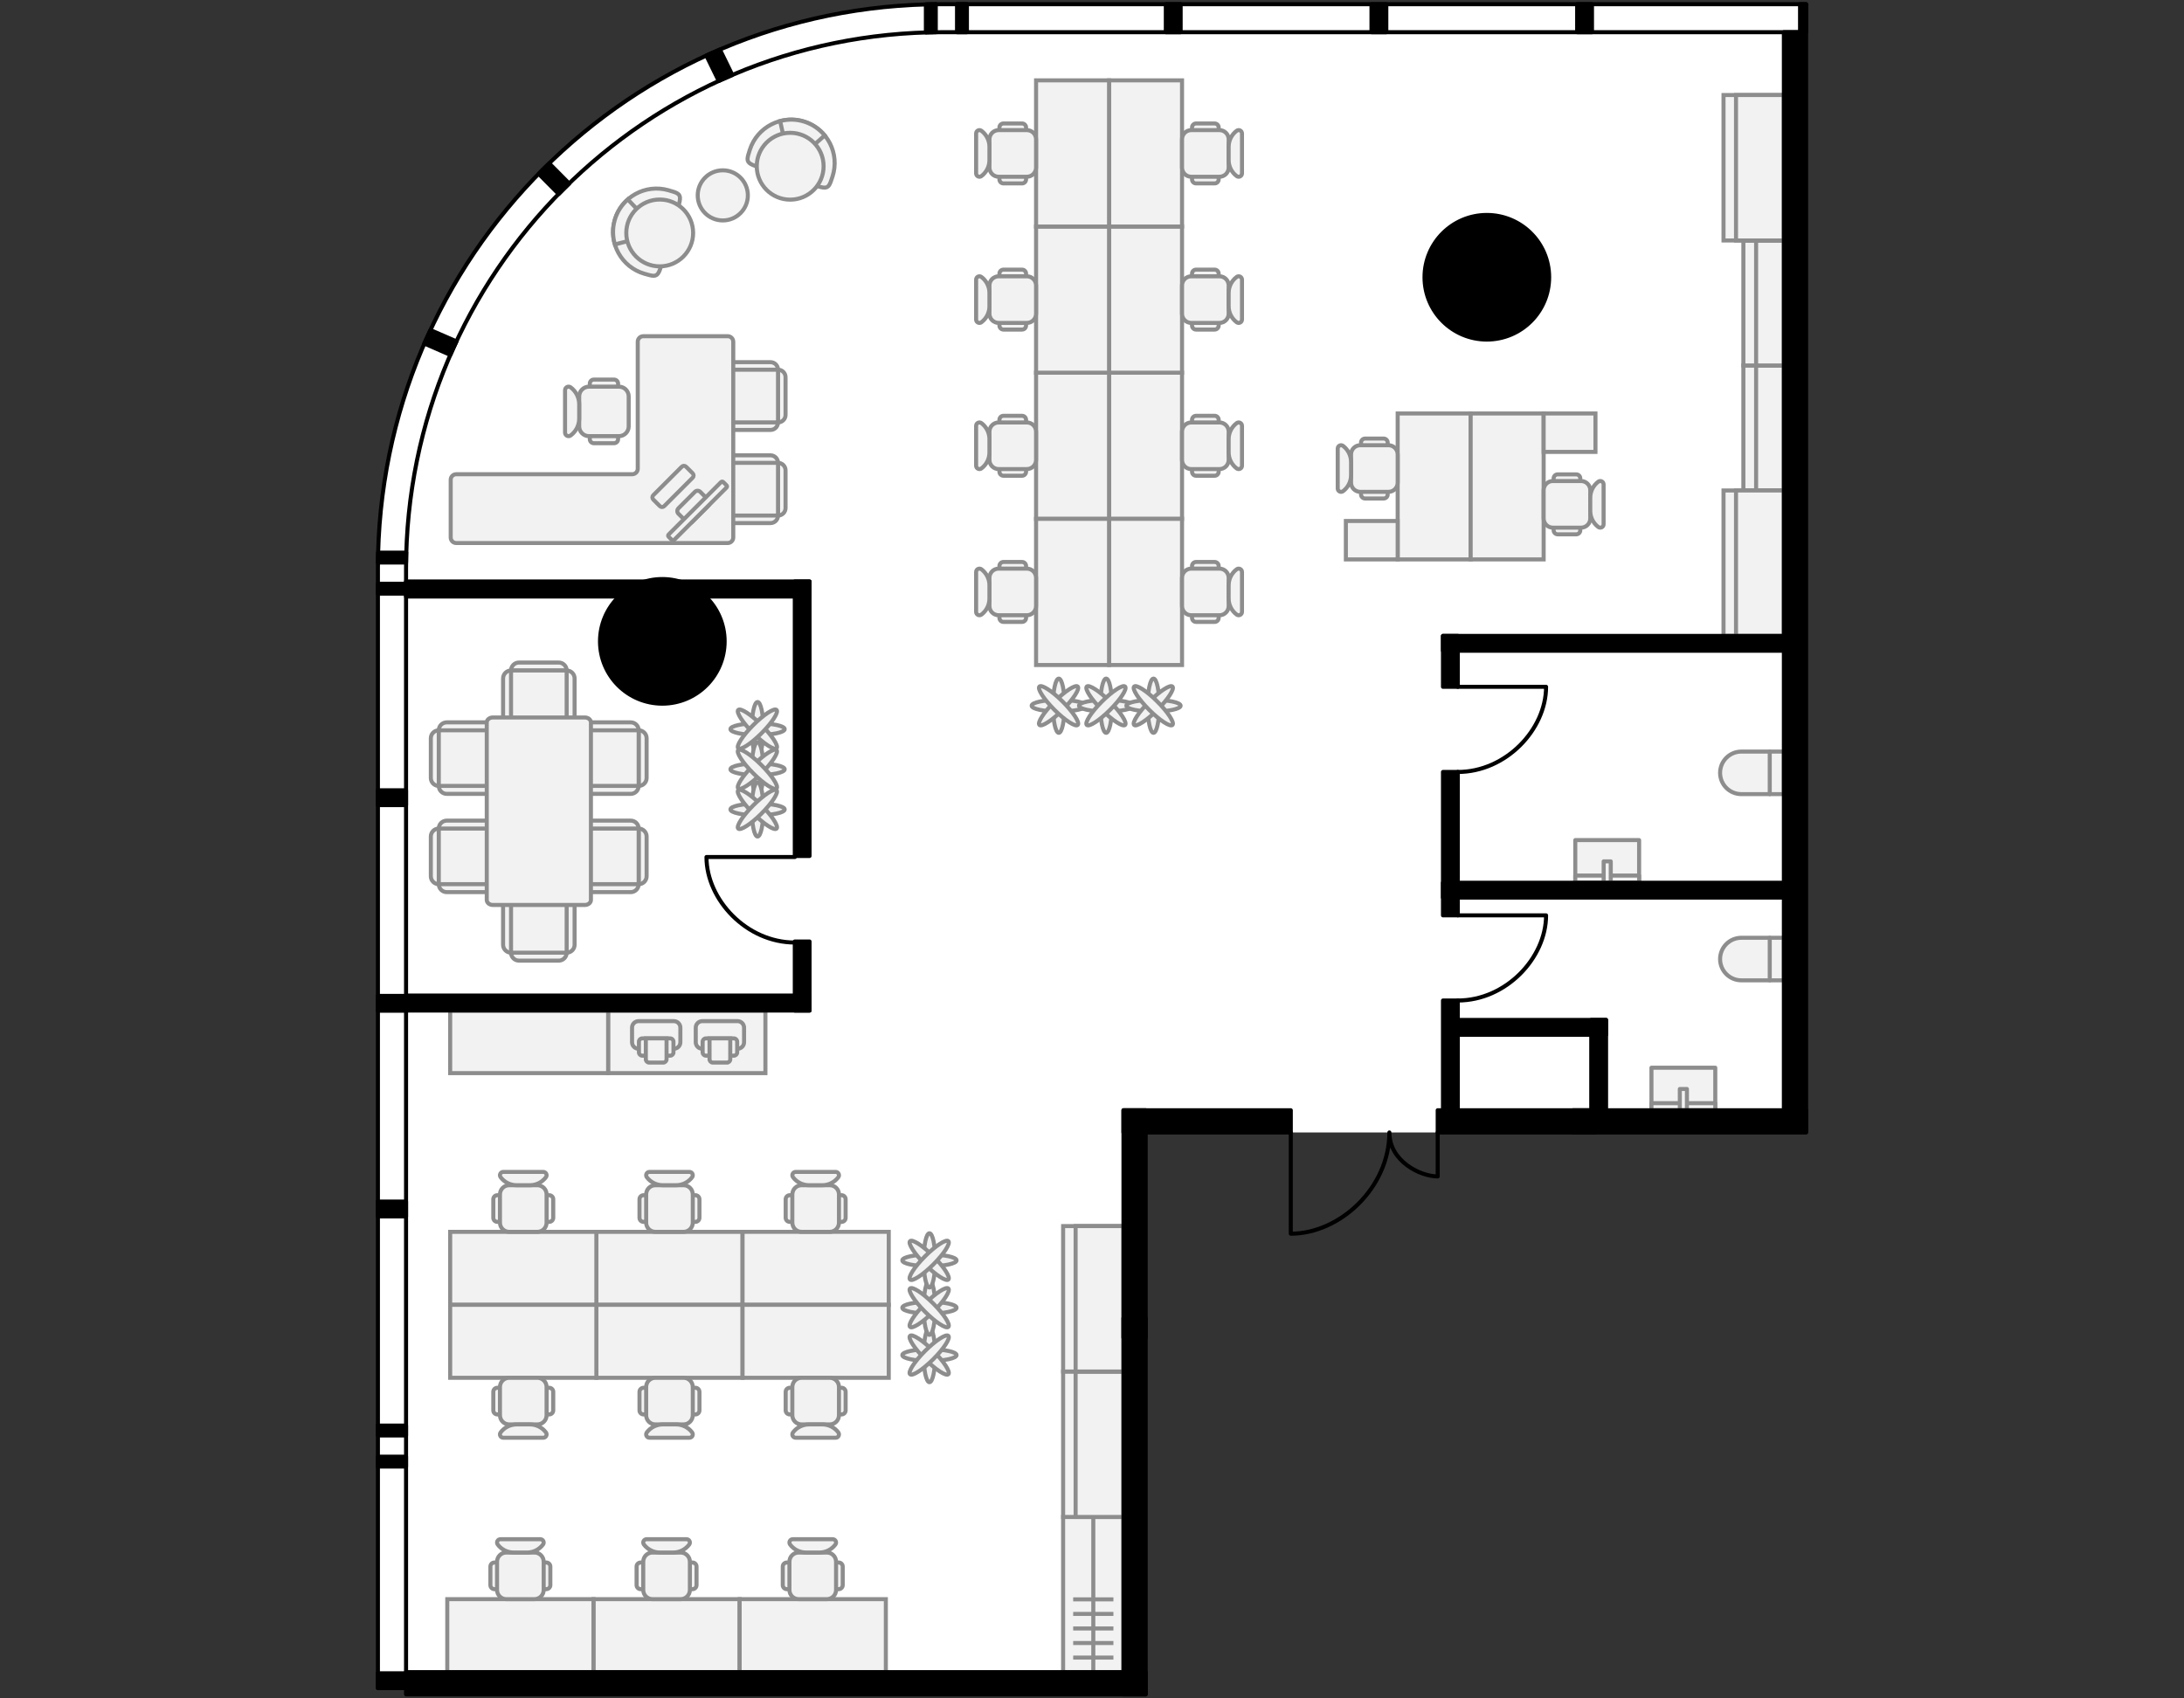 <?xml version="1.0" encoding="utf-8"?>
<!-- Generator: Adobe Illustrator 26.0.2, SVG Export Plug-In . SVG Version: 6.00 Build 0)  -->
<svg version="1.1" xmlns="http://www.w3.org/2000/svg" xmlns:xlink="http://www.w3.org/1999/xlink" x="0px" y="0px"
	 viewBox="0 0 540 420" style="enable-background:new 0 0 540 420;" xml:space="preserve">
<rect x="0" y="0" width="540" height="420" fill="#333333" stroke="none"/>
<style type="text/css">
	.st0{fill:#FFFFFF;}
	.st1{fill:none;stroke:#000000;stroke-linecap:round;stroke-linejoin:round;}
	.st2{fill:#F2F2F2;stroke:#8D8D8D;}
	.st3{fill:#F2F2F2;stroke:#8D8D8D;stroke-linecap:round;stroke-linejoin:round;}
	.st4{fill:none;stroke:#8D8D8D;}
	.st5{fill:#F2F2F2;stroke:#8D8D8D;stroke-linecap:round;stroke-linejoin:round;stroke-miterlimit:10;}
	.st6{fill:none;stroke:#8D8D8D;stroke-linecap:round;stroke-linejoin:round;stroke-miterlimit:10;}
	.st7{stroke:#000000;stroke-linecap:round;stroke-linejoin:round;}
</style>
<g id="Floor">
	<path class="st0" d="M446.563,280.055V1.035l-159.242,0v0h-54.465c-76.998,0-139.418,62.42-139.418,139.418l-0.002,276.999h6.961
		l0,1.547l182.878,0V280.055H446.563z"/>
</g>
<g id="Windows">
	<path class="st1" d="M100.398,417.452V140.614c0-73.263,59.391-132.654,132.654-132.654h213.512V1.035H232.857
		c-76.998,0-139.418,62.42-139.418,139.418v276.999H100.398z"/>
</g>
<g id="Furniture">
	<g>
		<g>
			<g>
				<path class="st2" d="M185.404,37.017c1.825-5.646,7.882-8.743,13.528-6.918c5.646,1.825,8.743,7.882,6.918,13.528
					c-1.375,4.253-1.017,3.145-11.271-0.17C184.387,40.162,184.05,41.206,185.404,37.017z"/>
				<path class="st2" d="M198.932,30.099c-2.033-0.657-4.117-0.668-6.04-0.159l2.481,11.168l8.536-7.618
					C202.648,31.96,200.958,30.754,198.932,30.099z"/>
			</g>
			<circle class="st2" cx="195.373" cy="41.108" r="8.264"/>
		</g>
		<g>
			<g>
				<path class="st2" d="M159.345,67.7c-5.702-1.643-8.992-7.597-7.349-13.299s7.597-8.992,13.299-7.349
					c4.295,1.238,3.177,0.915,0.192,11.271C162.522,68.615,163.576,68.919,159.345,67.7z"/>
				<path class="st2" d="M151.997,54.401c-0.592,2.053-0.535,4.137,0.035,6.042l11.083-2.839l-7.888-8.287
					C153.737,50.627,152.586,52.355,151.997,54.401z"/>
			</g>
			<circle class="st2" cx="163.114" cy="57.605" r="8.264"/>
		</g>
		<circle class="st2" cx="178.712" cy="48.316" r="6.198"/>
	</g>
	<g>
		<path class="st2" d="M292.262,128.31h-18.045V92.164h18.045V128.31z"/>
		<path class="st2" d="M292.262,164.456h-18.045V128.31h18.045V164.456z"/>
		<path class="st2" d="M292.262,92.164h-18.045V56.018h18.045V92.164z"/>
		<path class="st2" d="M274.216,128.31h-18.045V92.164h18.045V128.31z"/>
		<path class="st2" d="M274.216,164.456h-18.045V128.31h18.045V164.456z"/>
		<path class="st2" d="M274.216,92.164h-18.045V56.018h18.045V92.164z"/>
		<g>
			<path class="st2" d="M248.112,66.679h4.588c0.552,0,1,0.448,1,1v12.823c0,0.552-0.448,1-1,1h-4.588c-0.552,0-1-0.448-1-1V67.679
				C247.112,67.127,247.56,66.679,248.112,66.679z"/>
			<path class="st2" d="M246.915,68.326h6.983c1.255,0,2.273,1.018,2.273,2.273v6.983c0,1.255-1.018,2.273-2.273,2.273h-6.983
				c-1.255,0-2.273-1.018-2.273-2.273v-6.983C244.642,69.344,245.66,68.326,246.915,68.326z"/>
			<path class="st2" d="M242.665,79.69c-0.543,0.407-1.318,0.02-1.318-0.659V69.15c0-0.679,0.775-1.066,1.318-0.659l0,0
				c1.244,0.933,1.976,2.397,1.976,3.953v3.294C244.642,77.293,243.91,78.757,242.665,79.69L242.665,79.69z"/>
		</g>
		<g>
			<path class="st2" d="M248.112,102.825h4.588c0.552,0,1,0.448,1,1v12.823c0,0.552-0.448,1-1,1h-4.588c-0.552,0-1-0.448-1-1
				v-12.823C247.112,103.273,247.56,102.825,248.112,102.825z"/>
			<path class="st2" d="M246.915,104.472h6.983c1.255,0,2.273,1.018,2.273,2.273v6.983c0,1.255-1.018,2.273-2.273,2.273h-6.983
				c-1.255,0-2.273-1.018-2.273-2.273v-6.983C244.642,105.49,245.66,104.472,246.915,104.472z"/>
			<path class="st2" d="M242.665,115.836c-0.543,0.407-1.318,0.02-1.318-0.659v-9.882c0-0.679,0.775-1.066,1.318-0.659l0,0
				c1.244,0.933,1.976,2.397,1.976,3.953v3.294C244.642,113.439,243.91,114.903,242.665,115.836L242.665,115.836z"/>
		</g>
		<g>
			<path class="st2" d="M248.112,138.971h4.588c0.552,0,1,0.448,1,1v12.823c0,0.552-0.448,1-1,1h-4.588c-0.552,0-1-0.448-1-1
				v-12.823C247.112,139.419,247.56,138.971,248.112,138.971z"/>
			<path class="st2" d="M246.915,140.618h6.983c1.255,0,2.273,1.018,2.273,2.273v6.983c0,1.255-1.018,2.273-2.273,2.273h-6.983
				c-1.255,0-2.273-1.018-2.273-2.273v-6.983C244.642,141.636,245.66,140.618,246.915,140.618z"/>
			<path class="st2" d="M242.665,151.982c-0.543,0.407-1.318,0.02-1.318-0.659v-9.882c0-0.679,0.775-1.066,1.318-0.659l0,0
				c1.244,0.933,1.976,2.397,1.976,3.953v3.294C244.642,149.585,243.91,151.049,242.665,151.982L242.665,151.982z"/>
		</g>
		<g>
			<path class="st2" d="M300.32,66.679h-4.588c-0.552,0-1,0.448-1,1v12.823c0,0.552,0.448,1,1,1h4.588c0.552,0,1-0.448,1-1V67.679
				C301.32,67.127,300.872,66.679,300.32,66.679z"/>
			<path class="st2" d="M301.518,68.326h-6.983c-1.255,0-2.273,1.018-2.273,2.273v6.983c0,1.255,1.018,2.273,2.273,2.273h6.983
				c1.255,0,2.273-1.018,2.273-2.273v-6.983C303.791,69.344,302.773,68.326,301.518,68.326z"/>
			<path class="st2" d="M305.767,79.69c-1.244-0.933-1.976-2.397-1.976-3.953v-3.294c0-1.556,0.732-3.02,1.976-3.953l0,0
				c0.543-0.407,1.318-0.02,1.318,0.659v9.882C307.085,79.71,306.31,80.097,305.767,79.69L305.767,79.69z"/>
		</g>
		<g>
			<path class="st2" d="M300.32,102.825h-4.588c-0.552,0-1,0.448-1,1v12.823c0,0.552,0.448,1,1,1h4.588c0.552,0,1-0.448,1-1v-12.823
				C301.32,103.273,300.872,102.825,300.32,102.825z"/>
			<path class="st2" d="M301.518,104.472h-6.983c-1.255,0-2.273,1.018-2.273,2.273v6.983c0,1.255,1.018,2.273,2.273,2.273h6.983
				c1.255,0,2.273-1.018,2.273-2.273v-6.983C303.791,105.49,302.773,104.472,301.518,104.472z"/>
			<path class="st2" d="M305.767,115.836c-1.244-0.933-1.976-2.397-1.976-3.953v-3.294c0-1.556,0.732-3.02,1.976-3.953l0,0
				c0.543-0.407,1.318-0.02,1.318,0.659v9.882C307.085,115.856,306.31,116.243,305.767,115.836L305.767,115.836z"/>
		</g>
		<path class="st2" d="M292.262,56.018h-18.045V19.872h18.045V56.018z"/>
		<path class="st2" d="M274.216,56.018h-18.045V19.872h18.045V56.018z"/>
		<g>
			<path class="st2" d="M248.112,30.533h4.588c0.552,0,1,0.448,1,1v12.823c0,0.552-0.448,1-1,1h-4.588c-0.552,0-1-0.448-1-1V31.533
				C247.112,30.981,247.56,30.533,248.112,30.533z"/>
			<path class="st2" d="M246.915,32.18h6.983c1.255,0,2.273,1.018,2.273,2.273v6.983c0,1.255-1.018,2.273-2.273,2.273h-6.983
				c-1.255,0-2.273-1.018-2.273-2.273v-6.983C244.642,33.198,245.66,32.18,246.915,32.18z"/>
			<path class="st2" d="M242.665,43.544c-0.543,0.407-1.318,0.02-1.318-0.659v-9.882c0-0.679,0.775-1.066,1.318-0.659l0,0
				c1.244,0.933,1.976,2.397,1.976,3.953v3.294C244.642,41.147,243.91,42.611,242.665,43.544L242.665,43.544z"/>
		</g>
		<g>
			<path class="st2" d="M300.32,30.533h-4.588c-0.552,0-1,0.448-1,1v12.823c0,0.552,0.448,1,1,1h4.588c0.552,0,1-0.448,1-1V31.533
				C301.32,30.981,300.872,30.533,300.32,30.533z"/>
			<path class="st2" d="M301.518,32.18h-6.983c-1.255,0-2.273,1.018-2.273,2.273v6.983c0,1.255,1.018,2.273,2.273,2.273h6.983
				c1.255,0,2.273-1.018,2.273-2.273v-6.983C303.791,33.198,302.773,32.18,301.518,32.18z"/>
			<path class="st2" d="M305.767,43.544c-1.244-0.933-1.976-2.397-1.976-3.953v-3.294c0-1.556,0.732-3.02,1.976-3.953l0,0
				c0.543-0.407,1.318-0.02,1.318,0.659v9.882C307.085,43.564,306.31,43.951,305.767,43.544L305.767,43.544z"/>
		</g>
		<g>
			<path class="st2" d="M300.32,138.971h-4.588c-0.552,0-1,0.448-1,1v12.823c0,0.552,0.448,1,1,1h4.588c0.552,0,1-0.448,1-1v-12.823
				C301.32,139.419,300.872,138.971,300.32,138.971z"/>
			<path class="st2" d="M301.518,140.618h-6.983c-1.255,0-2.273,1.018-2.273,2.273v6.983c0,1.255,1.018,2.273,2.273,2.273h6.983
				c1.255,0,2.273-1.018,2.273-2.273v-6.983C303.791,141.636,302.773,140.618,301.518,140.618z"/>
			<path class="st2" d="M305.767,151.982c-1.244-0.933-1.976-2.397-1.976-3.953v-3.294c0-1.556,0.732-3.02,1.976-3.953l0,0
				c0.543-0.407,1.318-0.02,1.318,0.659v9.882C307.085,152.002,306.31,152.389,305.767,151.982L305.767,151.982z"/>
		</g>
		<g>
			<g>
				<ellipse class="st2" cx="261.785" cy="174.517" rx="1.438" ry="6.709"/>
				<ellipse class="st2" cx="261.785" cy="174.517" rx="6.709" ry="1.438"/>
				
					<ellipse transform="matrix(0.707 -0.707 0.707 0.707 -46.727 236.225)" class="st2" cx="261.785" cy="174.517" rx="6.709" ry="1.438"/>
				
					<ellipse transform="matrix(0.707 -0.707 0.707 0.707 -46.727 236.225)" class="st2" cx="261.785" cy="174.517" rx="1.438" ry="6.709"/>
			</g>
			<g>
				<ellipse class="st2" cx="273.496" cy="174.517" rx="1.438" ry="6.709"/>
				<ellipse class="st2" cx="273.496" cy="174.517" rx="6.709" ry="1.438"/>
				
					<ellipse transform="matrix(0.707 -0.707 0.707 0.707 -43.297 244.506)" class="st2" cx="273.496" cy="174.517" rx="1.438" ry="6.709"/>
				
					<ellipse transform="matrix(0.707 -0.707 0.707 0.707 -43.297 244.506)" class="st2" cx="273.496" cy="174.517" rx="6.709" ry="1.438"/>
			</g>
			<g>
				<ellipse class="st2" cx="285.206" cy="174.517" rx="1.438" ry="6.709"/>
				<ellipse class="st2" cx="285.206" cy="174.517" rx="6.709" ry="1.438"/>
				
					<ellipse transform="matrix(0.707 -0.707 0.707 0.707 -39.867 252.786)" class="st2" cx="285.206" cy="174.517" rx="6.709" ry="1.438"/>
				
					<ellipse transform="matrix(0.707 -0.707 0.707 0.707 -39.867 252.786)" class="st2" cx="285.206" cy="174.517" rx="1.438" ry="6.709"/>
			</g>
		</g>
	</g>
	<g>
		<g>
			<path class="st2" d="M183.6,304.628v18.045h-36.146v-18.045H183.6z"/>
			<path class="st2" d="M219.746,304.628v18.045H183.6v-18.045H219.746z"/>
			<path class="st2" d="M147.454,304.628v18.045h-36.146v-18.045H147.454z"/>
			<path class="st2" d="M183.6,322.673v18.045h-36.146v-18.045H183.6z"/>
			<path class="st2" d="M219.746,322.673v18.045H183.6v-18.045H219.746z"/>
			<path class="st2" d="M147.454,322.673v18.045h-36.146v-18.045H147.454z"/>
			<g>
				<path class="st2" d="M121.97,348.777v-4.588c0-0.552,0.448-1,1-1h12.823c0.552,0,1,0.448,1,1v4.588c0,0.552-0.448,1-1,1H122.97
					C122.417,349.777,121.97,349.329,121.97,348.777z"/>
				<path class="st2" d="M123.617,349.974v-6.983c0-1.255,1.018-2.273,2.273-2.273h6.983c1.255,0,2.273,1.018,2.273,2.273v6.983
					c0,1.255-1.018,2.273-2.273,2.273h-6.983C124.634,352.247,123.617,351.23,123.617,349.974z"/>
				<path class="st2" d="M134.981,354.224c0.407,0.543,0.02,1.318-0.659,1.318h-9.882c-0.679,0-1.066-0.775-0.659-1.318l0,0
					c0.933-1.244,2.397-1.976,3.953-1.976h3.294C132.584,352.247,134.048,352.98,134.981,354.224L134.981,354.224z"/>
			</g>
			<g>
				<path class="st2" d="M158.116,348.777v-4.588c0-0.552,0.448-1,1-1h12.823c0.552,0,1,0.448,1,1v4.588c0,0.552-0.448,1-1,1
					h-12.823C158.563,349.777,158.116,349.329,158.116,348.777z"/>
				<path class="st2" d="M159.763,349.974v-6.983c0-1.255,1.018-2.273,2.273-2.273h6.983c1.255,0,2.273,1.018,2.273,2.273v6.983
					c0,1.255-1.018,2.273-2.273,2.273h-6.983C160.78,352.247,159.763,351.23,159.763,349.974z"/>
				<path class="st2" d="M171.127,354.224c0.407,0.543,0.02,1.318-0.659,1.318h-9.882c-0.679,0-1.066-0.775-0.659-1.318l0,0
					c0.933-1.244,2.397-1.976,3.953-1.976h3.294C168.73,352.247,170.194,352.98,171.127,354.224L171.127,354.224z"/>
			</g>
			<g>
				<path class="st2" d="M194.262,348.777v-4.588c0-0.552,0.448-1,1-1h12.823c0.552,0,1,0.448,1,1v4.588c0,0.552-0.448,1-1,1
					h-12.823C194.71,349.777,194.262,349.329,194.262,348.777z"/>
				<path class="st2" d="M195.909,349.974v-6.983c0-1.255,1.018-2.273,2.273-2.273h6.983c1.255,0,2.273,1.018,2.273,2.273v6.983
					c0,1.255-1.018,2.273-2.273,2.273h-6.983C196.927,352.247,195.909,351.23,195.909,349.974z"/>
				<path class="st2" d="M207.273,354.224c0.407,0.543,0.02,1.318-0.659,1.318h-9.882c-0.679,0-1.066-0.775-0.659-1.318l0,0
					c0.933-1.244,2.397-1.976,3.953-1.976h3.294C204.876,352.247,206.34,352.98,207.273,354.224L207.273,354.224z"/>
			</g>
			<g>
				<path class="st2" d="M121.97,296.569v4.588c0,0.552,0.448,1,1,1h12.823c0.552,0,1-0.448,1-1v-4.588c0-0.552-0.448-1-1-1H122.97
					C122.417,295.569,121.97,296.017,121.97,296.569z"/>
				<path class="st2" d="M123.617,295.372v6.983c0,1.255,1.018,2.273,2.273,2.273h6.983c1.255,0,2.273-1.018,2.273-2.273v-6.983
					c0-1.255-1.018-2.273-2.273-2.273h-6.983C124.634,293.099,123.617,294.116,123.617,295.372z"/>
				<path class="st2" d="M134.981,291.122c-0.933,1.244-2.397,1.976-3.953,1.976h-3.294c-1.556,0-3.02-0.732-3.953-1.976l0,0
					c-0.407-0.543-0.02-1.318,0.659-1.318h9.882C135.001,289.805,135.388,290.58,134.981,291.122L134.981,291.122z"/>
			</g>
			<g>
				<path class="st2" d="M158.116,296.569v4.588c0,0.552,0.448,1,1,1h12.823c0.552,0,1-0.448,1-1v-4.588c0-0.552-0.448-1-1-1
					h-12.823C158.563,295.569,158.116,296.017,158.116,296.569z"/>
				<path class="st2" d="M159.763,295.372v6.983c0,1.255,1.018,2.273,2.273,2.273h6.983c1.255,0,2.273-1.018,2.273-2.273v-6.983
					c0-1.255-1.018-2.273-2.273-2.273h-6.983C160.78,293.099,159.763,294.116,159.763,295.372z"/>
				<path class="st2" d="M171.127,291.122c-0.933,1.244-2.397,1.976-3.953,1.976h-3.294c-1.556,0-3.02-0.732-3.953-1.976l0,0
					c-0.407-0.543-0.02-1.318,0.659-1.318h9.882C171.147,289.805,171.534,290.58,171.127,291.122L171.127,291.122z"/>
			</g>
			<g>
				<path class="st2" d="M194.262,296.569v4.588c0,0.552,0.448,1,1,1h12.823c0.552,0,1-0.448,1-1v-4.588c0-0.552-0.448-1-1-1
					h-12.823C194.71,295.569,194.262,296.017,194.262,296.569z"/>
				<path class="st2" d="M195.909,295.372v6.983c0,1.255,1.018,2.273,2.273,2.273h6.983c1.255,0,2.273-1.018,2.273-2.273v-6.983
					c0-1.255-1.018-2.273-2.273-2.273h-6.983C196.927,293.099,195.909,294.116,195.909,295.372z"/>
				<path class="st2" d="M207.273,291.122c-0.933,1.244-2.397,1.976-3.953,1.976h-3.294c-1.556,0-3.02-0.732-3.953-1.976l0,0
					c-0.407-0.543-0.02-1.318,0.659-1.318h9.882C207.293,289.805,207.68,290.58,207.273,291.122L207.273,291.122z"/>
			</g>
		</g>
		<g>
			<g>
				<ellipse class="st2" cx="229.808" cy="335.104" rx="6.709" ry="1.438"/>
				<ellipse class="st2" cx="229.808" cy="335.104" rx="1.438" ry="6.709"/>
				
					<ellipse transform="matrix(0.707 -0.707 0.707 0.707 -169.645 260.648)" class="st2" cx="229.808" cy="335.104" rx="1.438" ry="6.709"/>
				
					<ellipse transform="matrix(0.707 -0.707 0.707 0.707 -169.645 260.648)" class="st2" cx="229.808" cy="335.104" rx="6.709" ry="1.438"/>
			</g>
			<g>
				<ellipse class="st2" cx="229.808" cy="323.394" rx="6.709" ry="1.438"/>
				<ellipse class="st2" cx="229.808" cy="323.394" rx="1.438" ry="6.709"/>
				
					<ellipse transform="matrix(0.707 -0.707 0.707 0.707 -161.365 257.219)" class="st2" cx="229.808" cy="323.394" rx="6.709" ry="1.438"/>
				
					<ellipse transform="matrix(0.707 -0.707 0.707 0.707 -161.365 257.219)" class="st2" cx="229.808" cy="323.394" rx="1.438" ry="6.709"/>
			</g>
			<g>
				<ellipse class="st2" cx="229.808" cy="311.683" rx="6.709" ry="1.438"/>
				<ellipse class="st2" cx="229.808" cy="311.683" rx="1.438" ry="6.709"/>
				
					<ellipse transform="matrix(0.707 -0.707 0.707 0.707 -153.084 253.789)" class="st2" cx="229.808" cy="311.683" rx="1.438" ry="6.709"/>
				
					<ellipse transform="matrix(0.707 -0.707 0.707 0.707 -153.084 253.789)" class="st2" cx="229.808" cy="311.683" rx="6.709" ry="1.438"/>
			</g>
		</g>
	</g>
	<g>
		<g>
			<path class="st3" d="M192.364,104.46c1.03,0,1.864-0.834,1.864-1.862v-9.311c0-1.029-0.834-1.862-1.864-1.862H181.18
				c-1.03,0-1.864,0.834-1.864,1.862v9.311c0,1.029,0.834,1.862,1.864,1.862H192.364z"/>
			<path class="st3" d="M192.364,91.424c0-1.029-0.834-1.862-1.864-1.862h-9.321c-1.03,0-1.864,0.834-1.864,1.862v13.036
				c0,1.029,0.834,1.862,1.864,1.862h9.321c1.03,0,1.864-0.834,1.864-1.862V91.424z"/>
			<path class="st3" d="M192.364,104.46V91.424H181.18c-1.03,0-1.864,0.834-1.864,1.862v9.311c0,1.029,0.834,1.862,1.864,1.862
				H192.364z"/>
		</g>
		<g>
			<path class="st3" d="M192.364,127.493c1.03,0,1.864-0.834,1.864-1.862v-9.311c0-1.029-0.834-1.862-1.864-1.862H181.18
				c-1.03,0-1.864,0.834-1.864,1.862v9.311c0,1.029,0.834,1.862,1.864,1.862H192.364z"/>
			<path class="st3" d="M192.364,114.457c0-1.029-0.834-1.862-1.864-1.862h-9.321c-1.03,0-1.864,0.834-1.864,1.862v13.036
				c0,1.029,0.834,1.862,1.864,1.862h9.321c1.03,0,1.864-0.834,1.864-1.862V114.457z"/>
			<path class="st3" d="M192.364,127.493v-13.036H181.18c-1.03,0-1.864,0.834-1.864,1.862v9.311c0,1.029,0.834,1.862,1.864,1.862
				H192.364z"/>
		</g>
		<g>
			<path class="st2" d="M146.831,93.869h4.993c0.552,0,1,0.448,1,1l0,13.734c0,0.552-0.448,1-1,1h-4.993c-0.552,0-1-0.448-1-1
				l0-13.734C145.831,94.317,146.278,93.869,146.831,93.869z"/>
			<path class="st2" d="M145.621,95.617l7.412,0c1.333,0,2.413,1.08,2.413,2.413v7.412c0,1.333-1.08,2.413-2.413,2.413h-7.412
				c-1.333,0-2.413-1.08-2.413-2.413l0-7.412C143.208,96.697,144.288,95.617,145.621,95.617z"/>
			<path class="st2" d="M141.11,107.68c1.321-0.99,2.098-2.545,2.098-4.196v-3.496c0-1.651-0.777-3.205-2.098-4.196l0,0
				c-0.576-0.432-1.399-0.021-1.399,0.699v10.489C139.712,107.701,140.534,108.112,141.11,107.68L141.11,107.68z"/>
		</g>
		<path class="st3" d="M181.299,84.51v48.409c0,0.756-0.613,1.368-1.368,1.368h-15.754h-6.492h-44.88
			c-0.756,0-1.368-0.613-1.368-1.368v-14.277c0-0.756,0.613-1.368,1.368-1.368h43.512c0.756,0,1.368-0.613,1.368-1.368V84.51
			c0-0.756,0.613-1.368,1.368-1.368h20.878C180.687,83.142,181.299,83.754,181.299,84.51z"/>
		<g>
			<path class="st3" d="M171.27,117.057l-1.637-1.637c-0.294-0.294-0.772-0.294-1.066,0l-7.044,7.044
				c-0.294,0.294-0.294,0.772,0,1.066l1.637,1.637c0.294,0.294,0.772,0.294,1.066,0l7.044-7.044
				C171.565,117.829,171.565,117.352,171.27,117.057z"/>
			<path class="st3" d="M175.192,123.682l-2.047-2.047c-0.368-0.368-0.965-0.368-1.332,0l-4.074,4.074
				c-0.368,0.368-0.368,0.965,0,1.332l2.047,2.047c0.368,0.368,0.965,0.368,1.332,0l4.074-4.074
				C175.56,124.647,175.56,124.05,175.192,123.682z"/>
			<path class="st3" d="M179.646,120.027l-0.819-0.819c-0.147-0.147-0.386-0.147-0.533,0l-12.983,12.983
				c-0.147,0.147-0.147,0.386,0,0.533l0.819,0.819c0.147,0.147,0.386,0.147,0.533,0l12.983-12.983
				C179.794,120.413,179.794,120.174,179.646,120.027z"/>
		</g>
	</g>
	<g>
		<g>
			<path class="st2" d="M363.626,138.339H345.58v-36.09h18.045V138.339z"/>
			<path class="st2" d="M345.58,138.339h-12.81v-9.504h12.81V138.339z"/>
			<g>
				<path class="st2" d="M337.522,108.455h4.588c0.552,0,1,0.448,1,1v12.823c0,0.552-0.448,1-1,1h-4.588c-0.552,0-1-0.448-1-1
					v-12.823C336.522,108.903,336.97,108.455,337.522,108.455z"/>
				<path class="st2" d="M336.325,110.102h6.983c1.255,0,2.273,1.018,2.273,2.273v6.983c0,1.255-1.018,2.273-2.273,2.273h-6.983
					c-1.255,0-2.273-1.018-2.273-2.273v-6.983C334.051,111.12,335.069,110.102,336.325,110.102z"/>
				<path class="st2" d="M332.075,121.467c-0.543,0.407-1.318,0.02-1.318-0.659v-9.882c0-0.679,0.775-1.066,1.318-0.659l0,0
					c1.244,0.933,1.976,2.397,1.976,3.953v3.294C334.051,119.07,333.319,120.534,332.075,121.467L332.075,121.467z"/>
			</g>
		</g>
		<g>
			<path class="st2" d="M363.626,102.248h18.045v36.09l-18.045,0V102.248z"/>
			<path class="st2" d="M381.671,102.248l12.81,0v9.504h-12.81V102.248z"/>
			<g>
				<path class="st2" d="M389.729,132.132h-4.588c-0.552,0-1-0.448-1-1v-12.823c0-0.552,0.448-1,1-1h4.588c0.552,0,1,0.448,1,1
					v12.823C390.729,131.684,390.282,132.132,389.729,132.132z"/>
				<path class="st2" d="M390.927,130.485h-6.983c-1.255,0-2.273-1.018-2.273-2.273v-6.983c0-1.255,1.018-2.273,2.273-2.273l6.983,0
					c1.255,0,2.273,1.018,2.273,2.273v6.983C393.2,129.467,392.182,130.485,390.927,130.485z"/>
				<path class="st2" d="M395.176,119.12c0.543-0.407,1.318-0.02,1.318,0.659v9.882c0,0.679-0.775,1.066-1.318,0.659l0,0
					c-1.244-0.933-1.976-2.397-1.976-3.953v-3.294C393.2,121.517,393.932,120.053,395.176,119.12L395.176,119.12z"/>
			</g>
		</g>
	</g>
	<g>
		<g>
			<ellipse class="st2" cx="187.31" cy="180.309" rx="6.709" ry="1.438"/>
			<ellipse class="st2" cx="187.31" cy="180.309" rx="1.438" ry="6.709"/>
			
				<ellipse transform="matrix(0.707 -0.707 0.707 0.707 -72.636 185.259)" class="st2" cx="187.31" cy="180.309" rx="1.438" ry="6.709"/>
			
				<ellipse transform="matrix(0.707 -0.707 0.707 0.707 -72.636 185.259)" class="st2" cx="187.31" cy="180.309" rx="6.709" ry="1.438"/>
		</g>
		<g>
			<ellipse class="st2" cx="187.31" cy="190.238" rx="6.709" ry="1.438"/>
			<ellipse class="st2" cx="187.31" cy="190.238" rx="1.438" ry="6.709"/>
			
				<ellipse transform="matrix(0.707 -0.707 0.707 0.707 -79.657 188.167)" class="st2" cx="187.31" cy="190.238" rx="6.709" ry="1.438"/>
			
				<ellipse transform="matrix(0.707 -0.707 0.707 0.707 -79.657 188.167)" class="st2" cx="187.31" cy="190.238" rx="1.438" ry="6.709"/>
		</g>
		<g>
			<ellipse class="st2" cx="187.31" cy="200.166" rx="6.709" ry="1.438"/>
			<ellipse class="st2" cx="187.31" cy="200.166" rx="1.438" ry="6.709"/>
			
				<ellipse transform="matrix(0.707 -0.707 0.707 0.707 -86.677 191.075)" class="st2" cx="187.31" cy="200.166" rx="1.438" ry="6.709"/>
			
				<ellipse transform="matrix(0.707 -0.707 0.707 0.707 -86.677 191.075)" class="st2" cx="187.31" cy="200.166" rx="6.709" ry="1.438"/>
		</g>
	</g>
	<g>
		<g>
			<path class="st3" d="M157.911,194.353c1.087,0,1.967-0.88,1.967-1.965v-9.823c0-1.085-0.88-1.965-1.967-1.965h-11.8
				c-1.087,0-1.967,0.88-1.967,1.965v9.823c0,1.085,0.88,1.965,1.967,1.965H157.911z"/>
			<path class="st3" d="M157.911,180.6c0-1.085-0.88-1.965-1.967-1.965h-9.833c-1.087,0-1.967,0.88-1.967,1.965v13.753
				c0,1.085,0.88,1.965,1.967,1.965h9.833c1.087,0,1.967-0.88,1.967-1.965V180.6z"/>
			<path class="st3" d="M157.911,194.353V180.6h-11.8c-1.087,0-1.967,0.88-1.967,1.965v9.823c0,1.085,0.88,1.965,1.967,1.965
				H157.911z"/>
		</g>
		<g>
			<path class="st3" d="M140.108,165.807c0-1.087-0.88-1.967-1.965-1.967h-9.823c-1.085,0-1.965,0.88-1.965,1.967v11.8
				c0,1.087,0.88,1.967,1.965,1.967h9.823c1.085,0,1.965-0.88,1.965-1.967V165.807z"/>
			<path class="st3" d="M126.355,165.807c-1.085,0-1.965,0.88-1.965,1.967v9.833c0,1.087,0.88,1.967,1.965,1.967h13.753
				c1.085,0,1.965-0.88,1.965-1.967v-9.833c0-1.087-0.88-1.967-1.965-1.967H126.355z"/>
			<path class="st3" d="M140.108,165.807h-13.753v11.8c0,1.087,0.88,1.967,1.965,1.967h9.823c1.085,0,1.965-0.88,1.965-1.967
				V165.807z"/>
		</g>
		<g>
			<path class="st3" d="M126.355,235.592c0,1.087,0.88,1.967,1.965,1.967h9.823c1.085,0,1.965-0.88,1.965-1.967l0-11.8
				c0-1.087-0.88-1.967-1.965-1.967h-9.823c-1.085,0-1.965,0.88-1.965,1.967V235.592z"/>
			<path class="st3" d="M140.108,235.592c1.085,0,1.965-0.88,1.965-1.967v-9.833c0-1.087-0.88-1.967-1.965-1.967h-13.753
				c-1.085,0-1.965,0.88-1.965,1.967v9.833c0,1.087,0.88,1.967,1.965,1.967L140.108,235.592z"/>
			<path class="st3" d="M126.355,235.592l13.753,0l0-11.8c0-1.087-0.88-1.967-1.965-1.967h-9.823c-1.085,0-1.965,0.88-1.965,1.967
				V235.592z"/>
		</g>
		<g>
			<path class="st3" d="M157.911,218.652c1.087,0,1.967-0.88,1.967-1.965v-9.823c0-1.085-0.88-1.965-1.967-1.965h-11.8
				c-1.087,0-1.967,0.88-1.967,1.965v9.823c0,1.085,0.88,1.965,1.967,1.965H157.911z"/>
			<path class="st3" d="M157.911,204.9c0-1.085-0.88-1.965-1.967-1.965h-9.833c-1.087,0-1.967,0.88-1.967,1.965v13.753
				c0,1.085,0.88,1.965,1.967,1.965h9.833c1.087,0,1.967-0.88,1.967-1.965V204.9z"/>
			<path class="st3" d="M157.911,218.652V204.9h-11.8c-1.087,0-1.967,0.88-1.967,1.965v9.823c0,1.085,0.88,1.965,1.967,1.965
				H157.911z"/>
		</g>
		<g>
			<path class="st3" d="M108.493,194.353c-1.087,0-1.967-0.88-1.967-1.965v-9.823c0-1.085,0.88-1.965,1.967-1.965h11.8
				c1.087,0,1.967,0.88,1.967,1.965v9.823c0,1.085-0.88,1.965-1.967,1.965H108.493z"/>
			<path class="st3" d="M108.493,180.6c0-1.085,0.88-1.965,1.967-1.965h9.833c1.087,0,1.967,0.88,1.967,1.965v13.753
				c0,1.085-0.88,1.965-1.967,1.965h-9.833c-1.087,0-1.967-0.88-1.967-1.965V180.6z"/>
			<path class="st3" d="M108.493,194.353V180.6h11.8c1.087,0,1.967,0.88,1.967,1.965v9.823c0,1.085-0.88,1.965-1.967,1.965H108.493z
				"/>
		</g>
		<g>
			<path class="st3" d="M108.493,218.652c-1.087,0-1.967-0.88-1.967-1.965v-9.823c0-1.085,0.88-1.965,1.967-1.965h11.8
				c1.087,0,1.967,0.88,1.967,1.965v9.823c0,1.085-0.88,1.965-1.967,1.965H108.493z"/>
			<path class="st3" d="M108.493,204.9c0-1.085,0.88-1.965,1.967-1.965h9.833c1.087,0,1.967,0.88,1.967,1.965v13.753
				c0,1.085-0.88,1.965-1.967,1.965h-9.833c-1.087,0-1.967-0.88-1.967-1.965V204.9z"/>
			<path class="st3" d="M108.493,218.652V204.9h11.8c1.087,0,1.967,0.88,1.967,1.965v9.823c0,1.085-0.88,1.965-1.967,1.965H108.493z
				"/>
		</g>
		<path class="st3" d="M120.353,178.667v43.885c0,0.685,0.668,1.24,1.492,1.24h19.398h3.375c0.824,0,1.492-0.555,1.492-1.24v-43.885
			c0-0.685-0.668-1.24-1.492-1.24h-22.773C121.021,177.427,120.353,177.982,120.353,178.667z"/>
	</g>
	<g>
		
			<rect x="162.07" y="238.197" transform="matrix(3.438814e-07 -1 1 3.438814e-07 -87.838 427.448)" class="st2" width="15.47" height="38.892"/>
		
			<rect x="123.098" y="238.118" transform="matrix(3.553128e-07 -1 1 3.553128e-07 -126.809 388.476)" class="st2" width="15.47" height="39.05"/>
		<g>
			<path class="st2" d="M168.223,254.138v3.594c0,0.893-0.724,1.617-1.617,1.617l-8.716,0c-0.893,0-1.617-0.724-1.617-1.617v-3.594
				c0-0.893,0.724-1.617,1.617-1.617h8.716C167.499,252.521,168.223,253.245,168.223,254.138z"/>
			<path class="st2" d="M166.516,257.598v2.651c0,0.447-0.362,0.809-0.809,0.809h-6.919c-0.447,0-0.809-0.362-0.809-0.809v-2.651
				c0-0.447,0.362-0.809,0.809-0.809h6.919C166.153,256.789,166.516,257.151,166.516,257.598z"/>
			<path class="st2" d="M164.808,261.956v-5.167h-5.122v5.167c0,0.447,0.362,0.809,0.809,0.809H164
				C164.446,262.765,164.808,262.403,164.808,261.956z"/>
		</g>
		<g>
			<path class="st2" d="M183.974,254.138l0,3.594c0,0.893-0.724,1.617-1.617,1.617l-8.716,0c-0.893,0-1.617-0.724-1.617-1.617
				v-3.594c0-0.893,0.724-1.617,1.617-1.617h8.716C183.25,252.521,183.974,253.245,183.974,254.138z"/>
			<path class="st2" d="M182.267,257.598v2.651c0,0.447-0.362,0.809-0.809,0.809h-6.919c-0.447,0-0.809-0.362-0.809-0.809v-2.651
				c0-0.447,0.362-0.809,0.809-0.809h6.919C181.904,256.789,182.267,257.151,182.267,257.598z"/>
			<path class="st2" d="M180.559,261.956v-5.167h-5.122v5.167c0,0.447,0.362,0.809,0.809,0.809h3.504
				C180.197,262.765,180.559,262.403,180.559,261.956z"/>
		</g>
	</g>
	<g>
		<g>
			<path class="st2" d="M146.735,413.505v-18.045h36.146v18.045H146.735z"/>
			<g>
				<path class="st2" d="M172.22,387.401v4.588c0,0.552-0.448,1-1,1h-12.823c-0.552,0-1-0.448-1-1v-4.588c0-0.552,0.448-1,1-1
					h12.823C171.772,386.401,172.22,386.849,172.22,387.401z"/>
				<path class="st2" d="M170.573,386.204v6.983c0,1.255-1.018,2.273-2.273,2.273h-6.983c-1.255,0-2.273-1.018-2.273-2.273v-6.983
					c0-1.255,1.018-2.273,2.273-2.273h6.983C169.555,383.93,170.573,384.948,170.573,386.204z"/>
				<path class="st2" d="M159.208,381.954c-0.407-0.543-0.02-1.318,0.659-1.318h9.882c0.679,0,1.066,0.775,0.659,1.318l0,0
					c-0.933,1.244-2.397,1.976-3.953,1.976h-3.294C161.606,383.93,160.142,383.198,159.208,381.954L159.208,381.954z"/>
			</g>
		</g>
		<g>
			<path class="st2" d="M110.59,413.505v-18.045h36.146v18.045H110.59z"/>
			<g>
				<path class="st2" d="M136.074,387.401v4.588c0,0.552-0.448,1-1,1h-12.823c-0.552,0-1-0.448-1-1v-4.588c0-0.552,0.448-1,1-1
					h12.823C135.626,386.401,136.074,386.849,136.074,387.401z"/>
				<path class="st2" d="M134.427,386.204v6.983c0,1.255-1.018,2.273-2.273,2.273h-6.983c-1.255,0-2.273-1.018-2.273-2.273v-6.983
					c0-1.255,1.018-2.273,2.273-2.273h6.983C133.409,383.93,134.427,384.948,134.427,386.204z"/>
				<path class="st2" d="M123.063,381.954c-0.407-0.543-0.02-1.318,0.659-1.318h9.882c0.679,0,1.066,0.775,0.659,1.318l0,0
					c-0.933,1.244-2.397,1.976-3.953,1.976h-3.294C125.46,383.93,123.996,383.198,123.063,381.954L123.063,381.954z"/>
			</g>
		</g>
		<g>
			<path class="st2" d="M182.881,413.505v-18.045h36.146v18.045H182.881z"/>
			<g>
				<path class="st2" d="M208.366,387.401v4.588c0,0.552-0.448,1-1,1h-12.823c-0.552,0-1-0.448-1-1v-4.588c0-0.552,0.448-1,1-1
					h12.823C207.918,386.401,208.366,386.849,208.366,387.401z"/>
				<path class="st2" d="M206.719,386.204v6.983c0,1.255-1.018,2.273-2.273,2.273h-6.983c-1.255,0-2.273-1.018-2.273-2.273v-6.983
					c0-1.255,1.018-2.273,2.273-2.273h6.983C205.701,383.93,206.719,384.948,206.719,386.204z"/>
				<path class="st2" d="M195.354,381.954c-0.407-0.543-0.02-1.318,0.659-1.318h9.882c0.679,0,1.066,0.775,0.659,1.318l0,0
					c-0.933,1.244-2.397,1.976-3.953,1.976h-3.294C197.751,383.93,196.287,383.198,195.354,381.954L195.354,381.954z"/>
			</g>
		</g>
	</g>
	<g>
		<g>
			
				<rect x="262.859" y="375.134" transform="matrix(-1 -1.224647e-16 1.224647e-16 -1 540.642 788.639)" class="st2" width="14.924" height="38.371"/>
			<line class="st4" x1="275.296" y1="409.906" x2="265.346" y2="409.906"/>
			<line class="st4" x1="275.296" y1="406.307" x2="265.346" y2="406.307"/>
			<line class="st4" x1="275.296" y1="402.709" x2="265.346" y2="402.709"/>
			<line class="st4" x1="275.296" y1="399.11" x2="265.346" y2="399.11"/>
			<line class="st4" x1="275.296" y1="395.511" x2="265.346" y2="395.511"/>
			<line class="st4" x1="270.321" y1="413.505" x2="270.321" y2="375.134"/>
		</g>
		<g>
			<rect x="262.859" y="339.168" class="st2" width="14.924" height="35.966"/>
			<rect x="265.948" y="339.168" class="st2" width="11.835" height="35.966"/>
		</g>
		<g>
			<rect x="262.859" y="303.202" class="st2" width="14.924" height="35.966"/>
			<rect x="265.948" y="303.202" class="st2" width="11.835" height="35.966"/>
		</g>
	</g>
	<g>
		<g>
			<rect x="431.053" y="90.378" class="st2" width="10.015" height="30.911"/>
			<rect x="434.203" y="90.378" class="st2" width="6.866" height="30.911"/>
		</g>
		<g>
			<rect x="431.053" y="59.467" class="st2" width="10.015" height="30.911"/>
			<rect x="434.203" y="59.467" class="st2" width="6.866" height="30.911"/>
		</g>
		<g>
			<rect x="426.144" y="121.29" class="st2" width="14.924" height="35.966"/>
			<rect x="429.233" y="121.29" class="st2" width="11.835" height="35.966"/>
		</g>
		<g>
			<rect x="426.144" y="23.501" class="st2" width="14.924" height="35.966"/>
			<rect x="429.233" y="23.501" class="st2" width="11.835" height="35.966"/>
		</g>
	</g>
</g>
<g id="Plumbing">
	<g>
		<path class="st5" d="M425.298,237.17L425.298,237.17c0,2.906,2.355,5.261,5.261,5.261l10.522,0v-10.522l-10.522,0
			C427.653,231.909,425.298,234.265,425.298,237.17z"/>
		<line class="st6" x1="437.574" y1="242.431" x2="437.574" y2="231.909"/>
	</g>
	<g>
		<path class="st5" d="M425.298,191.122L425.298,191.122c0,2.906,2.355,5.261,5.261,5.261l10.522,0v-10.522l-10.522,0
			C427.653,185.861,425.298,188.217,425.298,191.122z"/>
		<line class="st6" x1="437.574" y1="196.383" x2="437.574" y2="185.861"/>
	</g>
	<g>
		<rect x="408.326" y="264.038" class="st5" width="15.783" height="10.522"/>
		<rect x="408.326" y="272.806" class="st5" width="15.783" height="1.754"/>
		<rect x="415.341" y="269.299" class="st5" width="1.754" height="5.261"/>
	</g>
	<g>
		<rect x="389.494" y="207.751" class="st5" width="15.783" height="10.522"/>
		<rect x="389.494" y="216.519" class="st5" width="15.783" height="1.754"/>
		<rect x="396.509" y="213.012" class="st5" width="1.754" height="5.261"/>
	</g>
</g>
<g id="Walls">
	<rect x="100.398" y="413.505" class="st7" width="182.878" height="5.495"/>
	
		<rect x="307.874" y="141.157" transform="matrix(6.123234e-17 -1 1 6.123234e-17 299.912 587.72)" class="st7" width="271.884" height="5.495"/>
	<rect x="277.783" y="274.559" class="st7" width="5.493" height="56.245"/>
	<rect x="277.783" y="325.967" class="st7" width="5.493" height="93.032"/>
	<rect x="356.782" y="247.419" class="st7" width="3.664" height="28.946"/>
	<rect x="356.782" y="190.901" class="st7" width="3.664" height="35.461"/>
	<rect x="356.782" y="157.256" class="st7" width="3.664" height="12.588"/>
	<rect x="393.442" y="252.224" class="st7" width="3.664" height="26.046"/>
	<rect x="355.476" y="274.559" class="st7" width="38.964" height="5.496"/>
	<rect x="277.783" y="274.559" class="st7" width="41.369" height="5.496"/>
	<rect x="388.945" y="274.559" class="st7" width="57.618" height="5.496"/>
	<rect x="358.583" y="252.224" class="st7" width="38.523" height="3.662"/>
	<rect x="356.782" y="218.299" class="st7" width="86.1" height="3.662"/>
	<rect x="356.782" y="157.256" class="st7" width="87.033" height="3.662"/>
	<rect x="389.956" y="1.035" class="st7" width="3.665" height="6.925"/>
	<rect x="339.104" y="1.035" class="st7" width="3.665" height="6.925"/>
	<rect x="288.253" y="1.035" class="st7" width="3.665" height="6.925"/>
	<rect x="445.068" y="1.035" class="st7" width="1.496" height="6.925"/>
	<rect x="236.627" y="1" class="st7" width="2.443" height="6.961"/>
	<polygon class="st7" points="228.929,1.063 231.372,1 231.372,7.961 228.929,8.024 	"/>
	
		<rect x="93.437" y="413.788" transform="matrix(-1 -4.520529e-11 4.520529e-11 -1 193.835 831.24)" class="st7" width="6.961" height="3.664"/>
	
		<rect x="93.437" y="297.137" transform="matrix(-1 -4.416035e-11 4.416035e-11 -1 193.835 597.939)" class="st7" width="6.961" height="3.665"/>
	
		<rect x="93.437" y="246.283" transform="matrix(-1 -4.442148e-11 4.442148e-11 -1 193.835 496.228)" class="st7" width="6.961" height="3.661"/>
	
		<rect x="93.437" y="195.433" transform="matrix(-1 -4.468260e-11 4.468260e-11 -1 193.835 394.53)" class="st7" width="6.961" height="3.664"/>
	<polygon class="st7" points="111.338,87.755 104.898,84.947 106.441,81.624 112.863,84.424 	"/>
	
		<rect x="135.138" y="40.643" transform="matrix(0.71 -0.704 0.704 0.71 8.637 109.271)" class="st7" width="3.663" height="7.014"/>
	<polygon class="st7" points="177.714,20.019 174.644,13.733 177.993,12.245 181.064,18.535 	"/>
	
		<rect x="93.437" y="360.229" transform="matrix(-1 -4.520529e-11 4.520529e-11 -1 193.835 722.901)" class="st7" width="6.961" height="2.443"/>
	
		<rect x="93.437" y="352.531" transform="matrix(-1 -4.520529e-11 4.520529e-11 -1 193.835 707.505)" class="st7" width="6.961" height="2.443"/>
	
		<rect x="93.437" y="144.357" transform="matrix(-1 -4.468260e-11 4.468260e-11 -1 193.835 291.157)" class="st7" width="6.961" height="2.443"/>
	<polygon class="st7" points="100.398,139.106 93.437,139.106 93.486,136.663 100.448,136.663 	"/>
	<circle class="st7" cx="163.761" cy="158.603" r="15.407"/>
	<circle class="st7" cx="367.624" cy="68.563" r="15.407"/>
	<rect x="196.516" y="232.825" class="st7" width="3.645" height="17.083"/>
	<rect x="196.516" y="143.798" class="st7" width="3.645" height="67.883"/>
	<rect x="100.398" y="246.188" class="st7" width="99.763" height="3.72"/>
	<rect x="100.398" y="143.798" class="st7" width="99.763" height="3.72"/>
</g>
<g id="Doors">
	<path class="st1" d="M355.476,280.053l0.002,10.868c-4.339,0-11.951-3.79-11.951-10.869c0,13.652-12.247,25.035-24.375,25.035
		l0-24.963"/>
	<path class="st1" d="M196.516,211.934l-21.839,0c0,10.572,9.927,21.144,21.839,21.144"/>
	<path class="st1" d="M360.445,226.362l21.827,0c0,10.529-9.922,21.057-21.827,21.057"/>
	<path class="st1" d="M360.445,169.844l21.827,0c0,10.529-9.922,21.057-21.827,21.057"/>
</g>
</svg>
